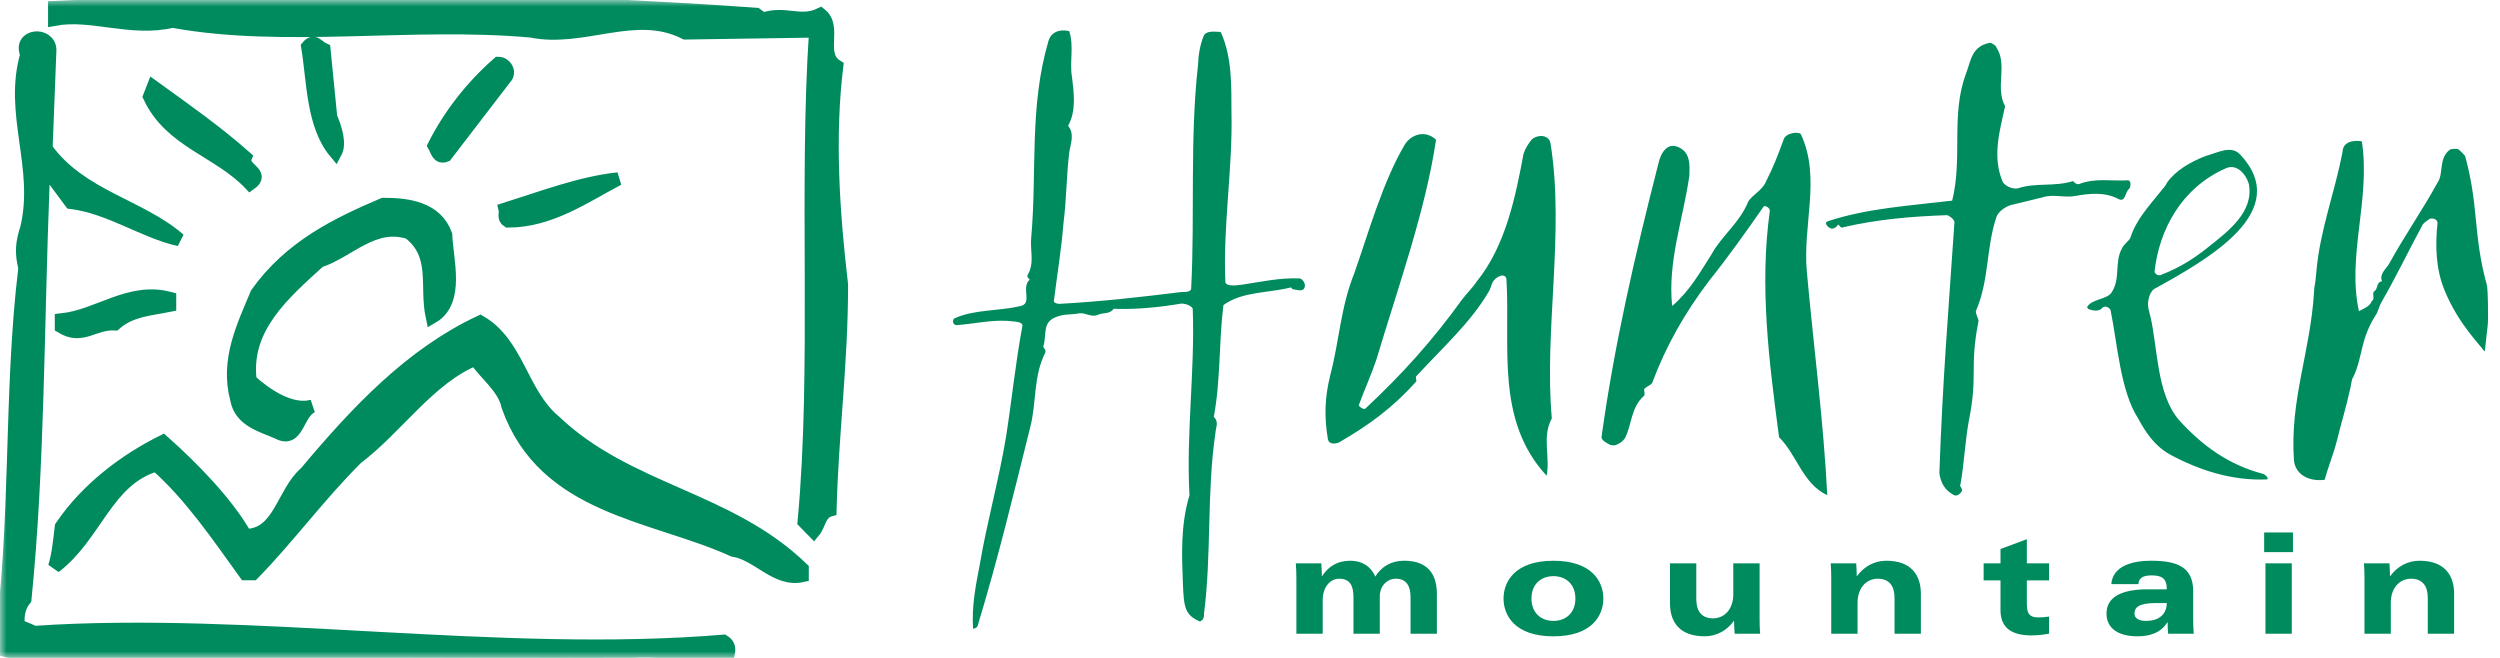 <svg width="190" height="50" viewBox="0 0 190 50" fill="none" xmlns="http://www.w3.org/2000/svg">
    <mask id="mask0_623_26" style="mask-type:alpha" maskUnits="userSpaceOnUse" x="0" y="0" width="190" height="50">
        <rect width="190" height="50" fill="#D9D9D9"/>
    </mask>
    <g mask="url(#mask0_623_26)">
        <path fill-rule="evenodd" clip-rule="evenodd"
              d="M79.684 3.112C79.879 2.458 80.492 2.187 81.26 2.363C81.648 3.553 81.262 4.713 81.478 5.896C81.608 7.076 81.818 8.406 81.175 9.558C81.669 10.163 81.385 10.888 81.278 11.471C81.039 13.372 81.061 15.136 80.824 16.964C80.668 18.941 80.34 20.896 80.097 22.856C80.092 23.002 80.26 23.081 80.519 23.092C83.705 22.917 86.639 22.584 89.832 22.189C90.004 22.196 90.519 22.215 90.529 21.922C90.818 16.234 90.419 10.564 91.05 4.933C91.076 4.199 91.188 3.469 91.472 2.744C91.659 2.311 92.259 2.407 92.775 2.426C93.652 4.368 93.577 6.496 93.592 8.479C93.695 12.816 92.938 17.122 93.128 21.444C93.202 21.801 93.983 21.687 94.416 21.633C95.892 21.406 97.281 21.103 98.748 21.158C99.005 21.167 99.249 21.602 99.156 21.81C99.053 22.24 98.546 22.001 98.286 21.99C98.2 21.988 98.12 21.842 98.12 21.842C96.378 22.286 94.399 22.14 92.981 23.188C92.625 25.967 92.78 28.84 92.248 31.686C92.665 32.069 92.391 32.5 92.378 32.865C91.697 37.47 92.093 42.087 91.498 46.694C91.496 46.768 91.537 46.797 91.442 47.015C91.44 47.087 91.263 47.227 91.176 47.225C90.075 46.743 89.97 46.188 89.901 44.385C89.817 42.167 89.717 39.894 90.4 37.642C90.139 32.93 90.822 28.253 90.648 23.469C90.57 23.246 90.146 23.083 89.803 23.071C87.987 23.37 86.35 23.53 84.633 23.467C84.36 23.897 83.851 23.73 83.414 23.935C82.977 24.138 82.474 23.753 82.044 23.81C81.438 23.934 80.839 23.838 80.227 24.11C79.18 24.512 79.575 25.481 79.286 26.353C79.284 26.427 79.536 26.582 79.442 26.8C78.518 28.603 78.79 30.598 78.292 32.49C76.985 37.732 75.869 42.393 74.304 47.551C74.299 47.699 73.949 47.833 73.952 47.76C73.84 46.063 74.152 44.533 74.472 42.855C75.018 39.641 75.906 36.516 76.455 33.228C76.901 30.38 77.174 27.598 77.707 24.751C77.717 24.457 77.114 24.435 77.028 24.431C75.568 24.23 74.088 24.615 72.704 24.711C72.359 24.697 72.375 24.258 72.55 24.191C74.041 23.512 75.848 23.653 77.5 23.274C78.541 23.093 77.551 21.879 78.263 21.245C78.179 21.171 78.012 21.023 78.104 20.885C78.654 19.968 78.257 18.999 78.379 17.975C78.815 12.995 78.213 8.126 79.684 3.112ZM102.928 20.76C103.99 17.748 105.087 13.823 106.738 11.036C107.121 10.338 108.216 9.768 109.14 10.617C108.352 15.978 106.23 21.9 104.604 27.332C104.201 28.539 103.686 29.637 103.288 30.742C103.165 30.839 103.63 31.161 103.754 31.065C106.595 28.423 108.958 25.767 111.094 22.794C111.469 22.299 111.966 21.809 112.217 21.412C114.467 18.648 115.2 14.811 115.791 11.679C115.923 11.278 116.176 10.88 116.426 10.584C116.919 10.195 117.752 10.227 117.847 10.942C118.92 17.695 117.34 25.162 117.938 31.796C117.172 33.19 117.832 34.742 117.544 36.155C113.635 31.941 114.792 26.288 114.492 21.293C114.503 20.988 114.267 20.878 114.027 20.97C113.3 21.248 113.399 21.762 113.148 22.159C111.748 24.547 109.653 26.401 107.664 28.565C107.543 28.663 107.653 28.869 107.649 28.971C105.907 30.94 104.067 32.297 101.75 33.633C101.508 33.726 101.028 33.809 100.923 33.399C100.629 31.659 100.679 30.236 101.097 28.523C101.79 25.905 101.881 23.365 102.928 20.76ZM132.859 15.34C133.116 14.841 133.966 14.466 134.23 13.764C134.743 12.767 135.137 11.764 135.535 10.66C135.675 10.054 136.751 9.993 136.865 10.2C138.418 13.513 136.976 17.121 137.325 20.694C137.839 26.409 138.593 32.032 138.872 37.635C136.992 36.752 136.592 34.601 135.208 33.227C134.455 27.504 133.704 21.779 134.509 16.012C134.515 15.808 134.165 15.592 134.043 15.689C132.658 17.671 131.4 19.455 129.899 21.333C128.021 23.805 126.619 26.296 125.563 29.104C125.435 29.303 125.074 29.39 124.949 29.588C124.944 29.69 125.054 30 124.93 30.097C123.942 30.976 124.014 32.3 123.5 33.298C123.349 33.518 123.135 33.687 122.886 33.782C122.764 33.88 122.406 33.867 122.29 33.761C122.055 33.65 121.705 33.434 121.713 33.229C122.678 26.248 124.233 19.492 126.037 12.439C126.182 11.733 126.699 10.633 127.75 11.283C128.451 11.716 128.423 12.528 128.393 13.341C127.915 16.679 126.727 19.89 127.084 23.259C128.439 22.089 129.206 20.694 130.091 19.302C130.856 17.911 132.205 16.944 132.859 15.34ZM148.991 36.834C148.871 36.931 149.214 37.146 149.09 37.346C148.966 37.545 148.725 37.739 148.497 37.628C147.697 37.191 147.486 36.573 147.391 35.961C147.653 28.647 148.045 24.186 148.538 16.881C148.546 16.678 148.09 16.356 147.971 16.352C145.222 16.452 142.707 16.663 140.058 17.277C139.934 17.375 139.822 17.167 139.707 17.06C139.581 17.259 139.333 17.453 139.099 17.343C138.866 17.233 138.637 16.919 138.88 16.826C141.901 15.82 145.132 15.636 148.365 15.248C149.179 12.023 148.245 8.734 149.408 5.624C149.791 4.622 149.832 3.505 151.245 3.252C151.364 3.256 151.714 3.473 151.71 3.575C152.617 4.93 151.603 6.622 152.387 8.076C151.96 9.993 151.414 11.905 152.183 13.764C152.293 14.074 152.878 14.401 153.358 14.316C154.688 13.857 156.108 14.216 157.559 13.761C157.559 13.761 157.786 14.075 158.026 13.982C159.238 13.519 160.424 13.766 161.62 13.709C161.981 13.621 161.962 14.129 161.836 14.328C161.467 14.619 161.558 15.436 160.973 15.108C159.917 14.561 158.717 14.72 157.756 14.887C156.915 15.059 156.09 14.723 155.245 14.997L153.075 15.527C152.476 15.606 151.861 16.091 151.727 16.494C150.925 18.905 151.199 21.254 150.163 23.657C150.154 23.86 150.375 24.276 150.371 24.378C149.657 28.012 150.346 28.444 149.631 31.978C149.339 33.592 149.282 35.217 148.991 36.834ZM167.63 18.937C166.646 19.714 165.547 20.385 164.337 20.848C164.092 21.042 163.742 20.825 163.747 20.623C164.098 17.484 165.766 14.291 169.162 12.79C170.012 12.415 170.698 13.254 170.912 13.974C171.313 16.125 169.35 17.578 167.63 18.937ZM161.917 18.05C161.787 18.351 161.421 18.541 161.292 18.842C160.654 19.937 161.207 21.178 160.452 22.268C160.075 22.762 159.003 22.723 158.624 23.318C158.62 23.42 158.735 23.526 158.855 23.53C159.21 23.645 159.567 23.659 159.816 23.363C160.061 23.168 160.409 23.487 160.406 23.588C160.915 26.05 161.142 29.72 162.5 31.804C163.059 32.842 163.74 33.883 164.91 34.538C167.135 35.738 169.616 36.543 172.246 36.437C172.484 36.448 172.257 36.133 172.022 36.023C169.3 35.312 167.325 33.814 165.601 31.919C163.881 29.921 163.996 26.37 163.416 23.993C163.327 23.625 163.206 23.318 163.267 22.89C163.341 22.348 163.563 22.078 163.685 21.981C167.827 19.694 174.287 16.07 170.261 11.75C169.572 11.013 168.595 11.587 167.63 11.856C166.42 12.32 165.32 12.99 164.692 13.883C164.562 14.183 164.317 14.377 164.188 14.576C163.315 15.662 162.321 16.745 161.917 18.05ZM176.041 20.679C176.309 17.481 177.451 14.63 178.041 11.498C178.062 10.889 178.67 10.606 179.501 10.739C180.18 15.138 178.355 19.443 179.278 23.647C179.644 23.457 180.128 23.272 180.262 22.87C180.504 22.777 180.281 22.363 180.407 22.164C180.772 21.974 180.551 21.458 181.034 21.374C180.813 20.857 181.304 20.468 181.558 20.071C182.706 17.977 184.091 15.995 185.24 13.902C185.743 13.209 185.305 12.074 186.166 11.394C186.289 11.297 186.646 11.31 186.765 11.315C187.001 11.425 187.228 11.738 187.343 11.845C188.403 15.647 187.942 17.847 189 21.649C189.101 22.162 189.091 23.94 189.091 24.268C189.091 24.636 189.015 25.159 188.978 25.486C188.867 26.498 188.857 26.767 188.798 26.682C188.463 26.175 186.841 24.636 185.784 22.059C185.116 20.43 185.071 18.676 185.25 16.954C185.259 16.751 185.028 16.539 184.664 16.627C184.419 16.821 184.178 16.914 184.048 17.214C183.025 19.108 182.12 21.008 180.974 22.998C180.848 23.198 180.71 23.707 180.623 23.84C179.334 25.832 179.632 26.949 178.854 28.649C178.733 28.746 178.646 29.415 178.646 29.415C178.217 31.333 178.036 31.737 177.615 33.451C177.336 34.56 176.946 35.459 176.672 36.467C175.352 36.622 174.42 35.977 174.338 34.957C174.022 30.369 175.586 26.766 175.867 22.198C175.889 21.589 175.938 21.903 176.041 20.679Z"
              fill="#008B5E"/>
        <path fill-rule="evenodd" clip-rule="evenodd"
              d="M57.471 1.089L57.981 1.462C59.656 0.867 60.821 1.835 62.352 1.089C63.59 2.057 62.133 4.141 63.59 5.035C62.934 10.395 63.299 16.053 63.954 21.636C63.954 27.667 63.226 32.953 63.08 38.759C62.279 38.982 62.279 39.876 61.842 40.397L61.114 39.653C62.207 27.965 61.186 14.341 61.988 2.356L52.081 2.505C48.294 0.569 44.361 3.175 40.355 2.356C31.25 1.537 21.635 3.174 13.113 1.611C9.98 2.356 6.922 0.941 4.153 1.462V0.569C22.363 -0.325 39.699 -0.176 57.471 1.089ZM3.789 3.771L3.497 11.289C6.12 14.937 10.636 15.607 13.621 18.212C10.927 17.617 8.377 15.756 5.39 15.383L3.788 13.225L3.278 13.745C2.841 24.763 2.914 35.408 1.894 45.534C1.457 46.055 1.311 46.725 1.384 47.544L2.622 48.065C19.084 46.948 37.949 50.148 54.993 48.733C55.357 48.957 55.43 49.254 55.357 49.627C52.297 50.074 48.728 48.809 45.743 50L10.124 49.851C8.668 49.255 6.774 50.148 5.244 49.851C3.569 49.925 1.601 49.776 0 49.33C1.384 40.025 0.727 29.975 1.893 20.372C1.601 19.18 1.674 18.436 2.039 17.32C3.131 12.704 0.727 8.608 2.039 4.142C1.385 2.653 3.716 2.43 3.789 3.771Z"
              fill="#008B5E" stroke="#008B5E" stroke-miterlimit="2.613"/>
        <path fill-rule="evenodd" clip-rule="evenodd"
              d="M25.132 8.906C25.496 9.725 25.859 10.916 25.496 11.586C23.749 9.501 23.821 6.151 23.385 3.546C23.895 2.951 24.113 3.546 24.623 3.769L25.132 8.906ZM38.388 5.929L33.873 11.81C33.29 12.034 33.216 11.437 32.999 11.066C34.164 8.758 35.84 6.599 37.879 4.813C38.388 4.812 38.825 5.482 38.388 5.929ZM18.649 11.958C18.285 12.852 20.178 13.15 19.013 13.969C16.609 11.437 12.967 10.768 11.365 7.344L11.656 6.598C14.133 8.385 16.463 10.023 18.649 11.958ZM46.982 13.597C44.433 14.937 41.812 16.797 38.605 16.797C38.241 16.574 38.46 16.202 38.387 15.903C41.229 15.011 44.141 13.894 46.982 13.597ZM33.872 17.84C33.945 19.776 34.892 22.902 32.852 24.092C32.342 21.71 33.289 19.403 31.104 17.69C28.409 16.797 26.515 19.104 24.257 19.85C21.561 22.306 18.502 24.912 19.012 28.931C20.25 30.049 22.144 31.314 23.747 30.867C22.581 31.314 22.654 33.697 21.124 32.878C19.959 32.356 18.284 31.984 17.992 30.345C17.191 27.368 18.502 24.763 19.523 22.306C22.071 18.732 25.641 17.02 29.137 15.532C31.031 15.532 33.143 15.829 33.872 17.84ZM12.894 22.678V23.2C11.437 23.497 9.908 23.572 8.742 24.613C7.067 24.539 6.266 25.805 4.663 24.837V24.316C7.504 24.019 9.835 21.86 12.894 22.678Z"
              fill="#008B5E" stroke="#008B5E" stroke-miterlimit="2.613"/>
        <path fill-rule="evenodd" clip-rule="evenodd"
              d="M42.102 31.985C47.71 37.345 55.36 37.791 60.968 43.225V43.746C59.001 44.193 57.617 42.108 55.723 41.812C49.677 39.057 41.374 38.685 38.606 30.868C38.315 29.453 36.932 28.485 36.13 27.295C32.633 28.708 30.156 32.506 27.097 34.813C24.256 37.643 21.925 40.842 19.231 43.598H18.648C16.608 40.77 14.496 37.643 11.874 35.334C8.086 36.451 7.285 40.695 4.153 43.077C4.445 42.109 4.518 41.217 4.664 40.026C6.631 37.122 9.544 34.962 12.384 33.549C14.642 35.557 17.264 38.239 18.648 40.696C21.27 40.696 21.488 37.419 23.238 35.93C27.171 31.241 31.25 26.924 36.495 24.467C39.334 26.104 39.626 29.9 42.102 31.985Z"
              fill="#008B5E" stroke="#008B5E" stroke-miterlimit="2.613"/>
        <path fill-rule="evenodd" clip-rule="evenodd"
              d="M98.524 43.92C98.524 43.574 98.513 43.177 98.482 42.811H100.419C100.441 43.134 100.462 43.456 100.462 43.781H100.483C100.984 43.022 101.652 42.616 102.644 42.616C103.425 42.616 104.165 42.978 104.52 43.824C104.957 43.108 105.677 42.616 106.733 42.616C107.848 42.616 109.203 43.032 109.203 45.131V48.163H107.201V45.364C107.201 44.568 106.9 43.982 106.085 43.982C105.417 43.982 104.865 44.536 104.865 45.323V48.163H102.864V45.429C102.864 44.632 102.686 43.983 101.779 43.983C101.078 43.983 100.525 44.632 100.525 45.611V48.163H98.525V43.92H98.524ZM116.392 45.488C116.392 44.394 117.122 43.788 118.062 43.788C119.001 43.788 119.73 44.394 119.73 45.488C119.73 46.582 119.001 47.188 118.062 47.188C117.123 47.188 116.392 46.582 116.392 45.488ZM114.269 45.488C114.269 46.754 115.113 48.361 118.063 48.361C121.014 48.361 121.855 46.754 121.855 45.488C121.855 44.225 121.014 42.617 118.063 42.617C115.113 42.617 114.269 44.224 114.269 45.488ZM133.729 47.068C133.729 47.409 133.739 47.804 133.77 48.164H131.834C131.808 47.842 131.793 47.52 131.79 47.196H131.769C131.248 47.912 130.464 48.359 129.545 48.359C127.635 48.359 126.918 47.251 126.918 45.857V42.812H128.919V45.548C128.919 46.399 129.284 46.994 130.193 46.994C131.018 46.994 131.729 46.347 131.729 45.163V42.811H133.73V47.068H133.729ZM139.174 43.92C139.174 43.574 139.163 43.177 139.133 42.811H141.071C141.092 43.134 141.112 43.456 141.112 43.781H141.133C141.657 43.065 142.44 42.616 143.357 42.616C145.267 42.616 145.986 43.727 145.986 45.121V48.163H143.984V45.429C143.984 44.578 143.619 43.983 142.71 43.983C141.886 43.983 141.174 44.632 141.174 45.814V48.164H139.174V43.92ZM150.756 42.811H152.038V41.725L154.04 40.978V42.811H155.729V44.11H154.04V45.784C154.04 46.53 154.133 46.925 154.935 46.925C155.123 46.925 155.415 46.904 155.729 46.861V48.162C155.541 48.195 155.009 48.291 154.383 48.291C152.851 48.291 152.038 47.683 152.038 46.381V44.109H150.756V42.811ZM164.676 45.833C164.676 46.384 164.386 47.188 163.084 47.188C162.521 47.188 162.22 46.967 162.22 46.637C162.22 46.192 162.501 45.832 163.843 45.832H164.676V45.833ZM162.521 44.395C162.532 44.025 162.761 43.729 163.501 43.729C164.291 43.729 164.676 43.942 164.676 44.788H163.218C161.261 44.788 160.094 45.363 160.094 46.627C160.094 47.742 160.968 48.36 162.459 48.36C163.344 48.36 164.239 48.104 164.717 47.295H164.738C164.738 47.593 164.759 47.983 164.779 48.163H166.724C166.693 47.768 166.679 47.371 166.681 46.974V44.926C166.681 43.118 165.512 42.615 163.468 42.615C162.095 42.615 160.565 42.999 160.459 44.394H162.521V44.395ZM172.174 42.811H174.176V48.164H172.174V42.811ZM174.266 41.961H172.076V40.468H174.266V41.961ZM179.7 43.92C179.7 43.574 179.69 43.177 179.659 42.811H181.597C181.618 43.134 181.639 43.456 181.639 43.781H181.66C182.181 43.065 182.965 42.616 183.884 42.616C185.794 42.616 186.513 43.727 186.513 45.121V48.163H184.511V45.429C184.511 44.578 184.146 43.983 183.237 43.983C182.412 43.983 181.701 44.632 181.701 45.814V48.164H179.7V43.92Z"
              fill="#008B5E"/>
    </g>
</svg>
